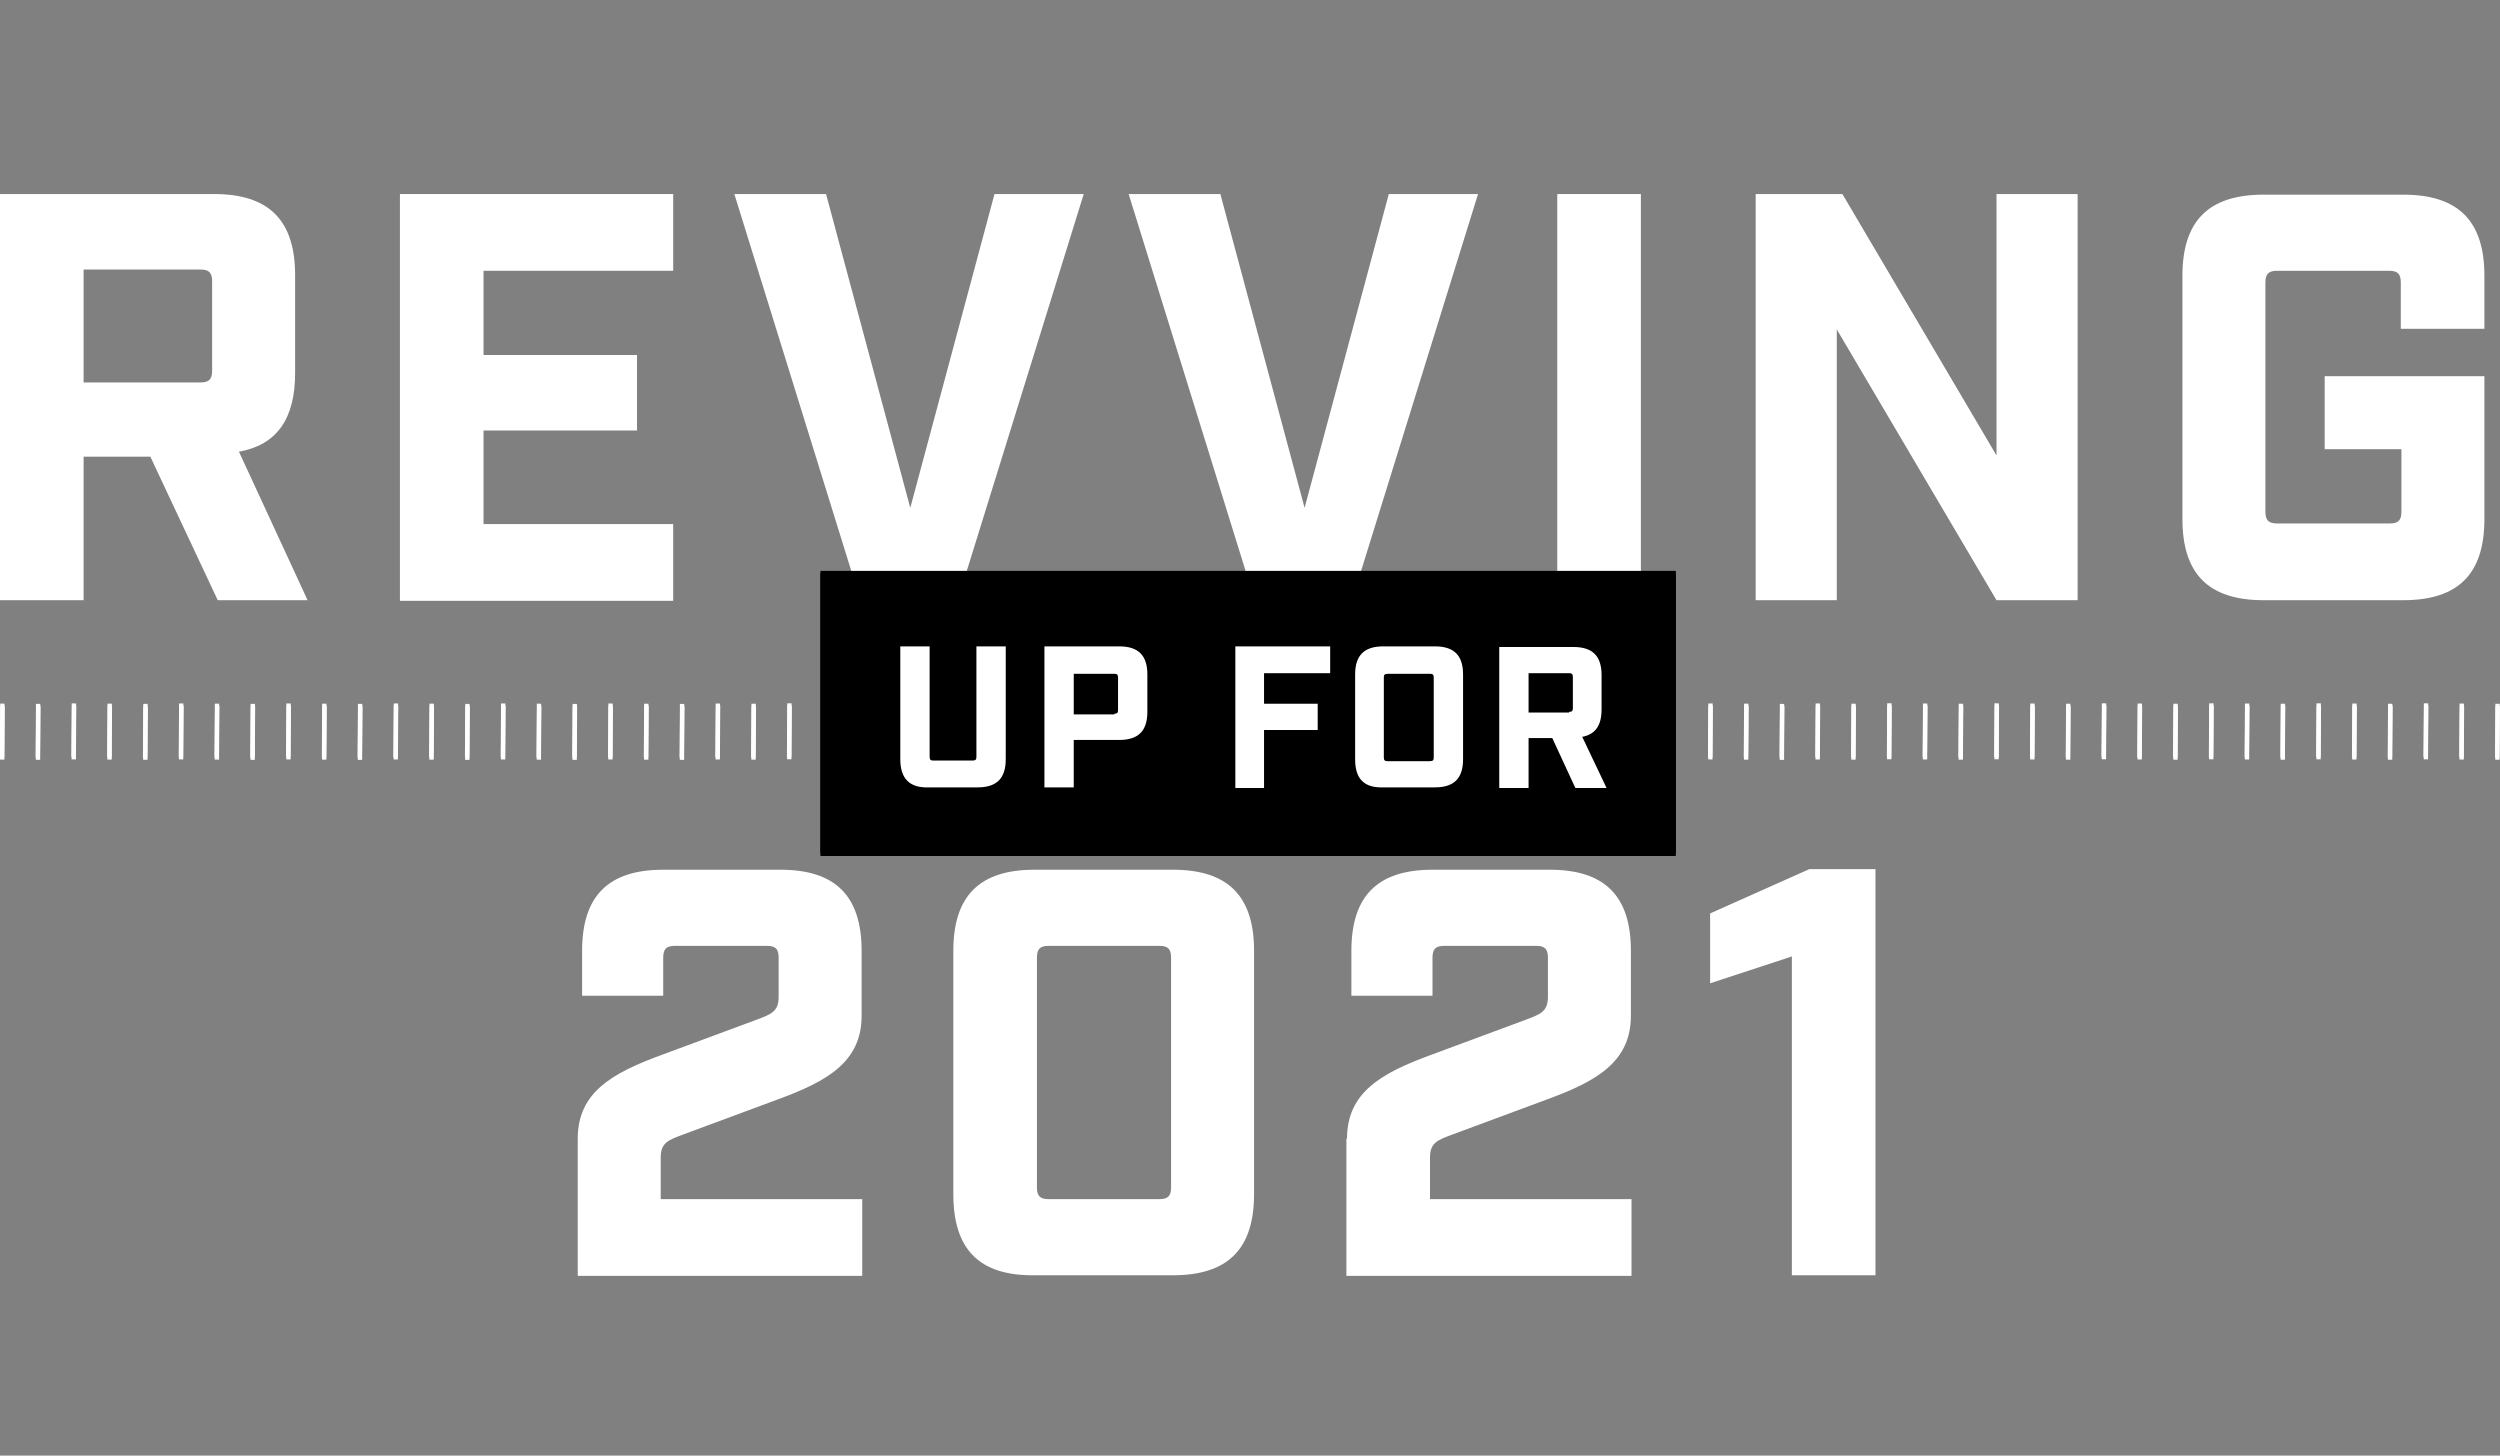 <?xml version="1.0" encoding="UTF-8"?>
<!-- Generator: Adobe Illustrator 24.1.3, SVG Export Plug-In . SVG Version: 6.00 Build 0)  -->
<svg xmlns="http://www.w3.org/2000/svg" xmlns:xlink="http://www.w3.org/1999/xlink" id="Layer_1" x="0px" y="0px" viewBox="0 0 400.7 233.3" style="enable-background:new 0 0 400.7 233.3;" xml:space="preserve">
<rect x="0" y="0" width="400.7" height="233.3" fill="#808080" stroke="none"/>
<style type="text/css">
	.st0{fill:#FFFFFF;}
</style>
<g>
	<g>
		<g>
			<path class="st0" d="M49.3,96.2H34.9l-10.8-23H13.4v23H0V31.1h34.3c8.8,0,13,4.2,13,13v15.7c0,7.3-2.9,11.5-9,12.6L49.3,96.2z      M32.1,61.3c1.4,0,1.9-0.5,1.9-1.9V45.1c0-1.4-0.5-1.9-1.9-1.9H13.4v18.1H32.1z"></path>
			<path class="st0" d="M64.1,31.1h43.8v12.3H77.5v13.5h24.6v12.1H77.5v15h30.4v12.3H64.1V31.1z"></path>
			<path class="st0" d="M117.7,31.1h14.7l13.5,50.3l13.5-50.3h14.3l-20.2,65.1h-15.6L117.7,31.1z"></path>
			<path class="st0" d="M180.9,31.1h14.7l13.5,50.3l13.5-50.3h14.3l-20.2,65.1h-15.6L180.9,31.1z"></path>
			<path class="st0" d="M249.6,31.1H263v65.1h-13.4V31.1z"></path>
			<path class="st0" d="M281.4,31.1h13.9L320,73V31.1h13v65.1h-13l-25.6-43.4v43.4h-13V31.1z"></path>
			<path class="st0" d="M349.8,83.2v-39c0-8.8,4.2-13,13-13h22.4c8.8,0,13,4.2,13,13v8.5h-13.4v-7.4c0-1.4-0.5-1.9-1.9-1.9H365     c-1.4,0-1.9,0.5-1.9,1.9V82c0,1.4,0.5,1.9,1.9,1.9H383c1.4,0,1.9-0.5,1.9-1.9V72h-12.3V60.3h25.6v22.9c0,8.8-4.2,13-13,13h-22.4     C354,96.2,349.8,92,349.8,83.2z"></path>
			<path class="st0" d="M92.6,182.5c0-7.4,5.5-10.5,13.4-13.4l15.1-5.6c2.4-0.9,3.7-1.3,3.7-3.7v-6.3c0-1.4-0.5-1.9-1.9-1.9h-14.7     c-1.4,0-1.9,0.5-1.9,1.9v6.1h-13v-7.2c0-8.8,4.2-13,13-13h18.8c8.8,0,13,4.2,13,13v10.4c0,7.4-5.5,10.5-13.4,13.4l-15.1,5.6     c-2.4,0.9-3.7,1.3-3.7,3.7v6.7h32.3v12.3H92.6V182.5z"></path>
			<path class="st0" d="M152.8,191.4v-39c0-8.8,4.2-13,13-13h22.2c8.8,0,13,4.2,13,13v39c0,8.8-4.2,13-13,13h-22.2     C157,204.5,152.8,200.3,152.8,191.4z M185.8,192.2c1.4,0,1.9-0.5,1.9-1.9v-36.8c0-1.4-0.5-1.9-1.9-1.9h-17.7     c-1.4,0-1.9,0.5-1.9,1.9v36.8c0,1.4,0.5,1.9,1.9,1.9H185.8z"></path>
			<path class="st0" d="M215.9,182.5c0-7.4,5.5-10.5,13.4-13.4l15.1-5.6c2.4-0.9,3.7-1.3,3.7-3.7v-6.3c0-1.4-0.5-1.9-1.9-1.9h-14.7     c-1.4,0-1.9,0.5-1.9,1.9v6.1h-13v-7.2c0-8.8,4.2-13,13-13h18.8c8.8,0,13,4.2,13,13v10.4c0,7.4-5.5,10.5-13.4,13.4l-15.1,5.6     c-2.4,0.9-3.7,1.3-3.7,3.7v6.7h32.3v12.3h-45.7V182.5z"></path>
			<path class="st0" d="M287.2,153.3l-13.1,4.3v-11.2l15.9-7.1h10.6v65.1h-13.4V153.3z"></path>
		</g>
	</g>
	<g>
		
			<rect x="373.1" y="116.7" transform="matrix(6.203055e-03 -1 1 6.203055e-03 257.955 493.739)" class="st0" width="8.6" height="0.7"></rect>
		
			<rect x="367.4" y="116.7" transform="matrix(6.203055e-03 -1 1 6.203055e-03 252.256 488.005)" class="st0" width="8.6" height="0.7"></rect>
		
			<rect x="361.6" y="116.7" transform="matrix(6.203055e-03 -1 1 6.203055e-03 246.558 482.271)" class="st0" width="8.6" height="0.7"></rect>
		
			<rect x="355.9" y="116.7" transform="matrix(6.203055e-03 -1 1 6.203055e-03 240.859 476.537)" class="st0" width="8.6" height="0.7"></rect>
		
			<rect x="396" y="116.7" transform="matrix(6.203055e-03 -1 1 6.203055e-03 280.749 516.675)" class="st0" width="8.6" height="0.7"></rect>
		
			<rect x="390.3" y="116.7" transform="matrix(6.203055e-03 -1 1 6.203055e-03 275.05 510.941)" class="st0" width="8.6" height="0.7"></rect>
		
			<rect x="384.6" y="116.7" transform="matrix(6.203055e-03 -1 1 6.203055e-03 269.352 505.207)" class="st0" width="8.6" height="0.7"></rect>
		
			<rect x="378.8" y="116.7" transform="matrix(6.203055e-03 -1 1 6.203055e-03 263.653 499.473)" class="st0" width="8.6" height="0.7"></rect>
		
			<rect x="327.2" y="116.7" transform="matrix(6.203055e-03 -1 1 6.203055e-03 212.366 447.867)" class="st0" width="8.6" height="0.7"></rect>
		
			<rect x="321.5" y="116.7" transform="matrix(6.203055e-03 -1 1 6.203055e-03 206.668 442.133)" class="st0" width="8.6" height="0.7"></rect>
		
			<rect x="315.8" y="116.7" transform="matrix(6.203055e-03 -1 1 6.203055e-03 200.969 436.399)" class="st0" width="8.6" height="0.7"></rect>
		
			<rect x="310" y="116.7" transform="matrix(6.243333e-03 -1 1 6.243333e-03 195.258 430.66)" class="st0" width="8.6" height="0.7"></rect>
		
			<rect x="350.2" y="116.7" transform="matrix(6.203055e-03 -1 1 6.203055e-03 235.161 470.803)" class="st0" width="8.6" height="0.7"></rect>
		
			<rect x="344.4" y="116.7" transform="matrix(6.203055e-03 -1 1 6.203055e-03 229.462 465.069)" class="st0" width="8.6" height="0.7"></rect>
		
			<rect x="338.7" y="116.7" transform="matrix(6.203055e-03 -1 1 6.203055e-03 223.763 459.335)" class="st0" width="8.6" height="0.7"></rect>
		
			<rect x="333" y="116.7" transform="matrix(6.203055e-03 -1 1 6.203055e-03 218.065 453.601)" class="st0" width="8.6" height="0.7"></rect>
		
			<rect x="281.3" y="116.7" transform="matrix(6.203055e-03 -1 1 6.203055e-03 166.777 401.995)" class="st0" width="8.6" height="0.7"></rect>
		
			<rect x="275.6" y="116.7" transform="matrix(6.203055e-03 -1 1 6.203055e-03 161.079 396.26)" class="st0" width="8.6" height="0.7"></rect>
		
			<rect x="269.9" y="116.7" transform="matrix(6.203055e-03 -1 1 6.203055e-03 155.38 390.526)" class="st0" width="8.6" height="0.7"></rect>
		
			<rect x="304.3" y="116.7" transform="matrix(6.203055e-03 -1 1 6.203055e-03 189.572 424.931)" class="st0" width="8.6" height="0.7"></rect>
		
			<rect x="298.6" y="116.7" transform="matrix(6.203055e-03 -1 1 6.203055e-03 183.873 419.197)" class="st0" width="8.6" height="0.7"></rect>
		
			<rect x="292.8" y="116.7" transform="matrix(6.203055e-03 -1 1 6.203055e-03 178.174 413.463)" class="st0" width="8.6" height="0.7"></rect>
		
			<rect x="287.1" y="116.7" transform="matrix(6.203055e-03 -1 1 6.203055e-03 172.476 407.728)" class="st0" width="8.6" height="0.7"></rect>
	</g>
	<g>
		<rect x="131.5" y="91.5" width="137.1" height="45.3"></rect>
		<g>
			<g>
				<path class="st0" d="M144.3,121.4v-18.1h4.7V121c0,0.5,0.2,0.6,0.6,0.6h6.3c0.5,0,0.6-0.2,0.6-0.6v-17.7h4.7v18.1      c0,3.1-1.5,4.5-4.5,4.5h-7.9C145.8,125.9,144.3,124.4,144.3,121.4z"></path>
				<path class="st0" d="M167.4,103.3h12c3.1,0,4.5,1.5,4.5,4.5v6c0,3.1-1.5,4.5-4.5,4.5h-7.3v7.6h-4.7V103.3z M178.6,114.1      c0.5,0,0.6-0.2,0.6-0.6v-5.2c0-0.5-0.2-0.6-0.6-0.6h-6.5v6.5H178.6z"></path>
				<path class="st0" d="M198,103.3h15.2v4.3h-10.6v4.9h8.6v4.2h-8.6v9.3H198V103.3z"></path>
				<path class="st0" d="M217.2,121.4v-13.6c0-3.1,1.5-4.5,4.5-4.5h8.3c3.1,0,4.5,1.5,4.5,4.5v13.6c0,3.1-1.5,4.5-4.5,4.5h-8.3      C218.6,125.9,217.2,124.4,217.2,121.4z M229.2,121.6c0.5,0,0.6-0.2,0.6-0.6v-12.8c0-0.5-0.2-0.6-0.6-0.6h-6.8      c-0.5,0-0.6,0.2-0.6,0.6V121c0,0.5,0.2,0.6,0.6,0.6H229.2z"></path>
				<path class="st0" d="M257.5,125.9h-5l-3.7-8H245v8h-4.7v-22.6h11.9c3.1,0,4.5,1.5,4.5,4.5v5.5c0,2.6-1,4-3.1,4.4L257.5,125.9z       M251.5,113.8c0.5,0,0.6-0.2,0.6-0.6v-5c0-0.5-0.2-0.6-0.6-0.6H245v6.3H251.5z"></path>
			</g>
		</g>
	</g>
	<g>
		
			<rect x="99.3" y="116.7" transform="matrix(6.203055e-03 -1 1 6.203055e-03 -14.126 219.965)" class="st0" width="8.6" height="0.7"></rect>
		
			<rect x="93.6" y="116.7" transform="matrix(6.203055e-03 -1 1 6.203055e-03 -19.825 214.231)" class="st0" width="8.6" height="0.7"></rect>
		
			<rect x="87.8" y="116.7" transform="matrix(6.203055e-03 -1 1 6.203055e-03 -25.523 208.497)" class="st0" width="8.6" height="0.7"></rect>
		
			<rect x="82.1" y="116.7" transform="matrix(6.203055e-03 -1 1 6.203055e-03 -31.222 202.763)" class="st0" width="8.6" height="0.7"></rect>
		
			<rect x="122.3" y="116.7" transform="matrix(6.203055e-03 -1 1 6.203055e-03 8.668 242.901)" class="st0" width="8.6" height="0.7"></rect>
		
			<rect x="116.5" y="116.7" transform="matrix(6.203055e-03 -1 1 6.203055e-03 2.969 237.167)" class="st0" width="8.6" height="0.7"></rect>
		
			<rect x="110.8" y="116.7" transform="matrix(6.203055e-03 -1 1 6.203055e-03 -2.729 231.433)" class="st0" width="8.6" height="0.7"></rect>
		
			<rect x="105" y="116.7" transform="matrix(6.203055e-03 -1 1 6.203055e-03 -8.428 225.699)" class="st0" width="8.6" height="0.7"></rect>
		
			<rect x="53.4" y="116.7" transform="matrix(6.203055e-03 -1 1 6.203055e-03 -59.715 174.093)" class="st0" width="8.6" height="0.7"></rect>
		
			<rect x="47.7" y="116.7" transform="matrix(6.203055e-03 -1 1 6.203055e-03 -65.413 168.359)" class="st0" width="8.6" height="0.7"></rect>
		
			<rect x="42" y="116.7" transform="matrix(6.203055e-03 -1 1 6.203055e-03 -71.112 162.625)" class="st0" width="8.6" height="0.7"></rect>
		
			<rect x="36.2" y="116.7" transform="matrix(6.243333e-03 -1 1 6.243333e-03 -76.812 156.886)" class="st0" width="8.6" height="0.7"></rect>
		
			<rect x="76.4" y="116.7" transform="matrix(6.203055e-03 -1 1 6.203055e-03 -36.921 197.029)" class="st0" width="8.6" height="0.7"></rect>
		
			<rect x="70.6" y="116.7" transform="matrix(6.203055e-03 -1 1 6.203055e-03 -42.619 191.295)" class="st0" width="8.6" height="0.7"></rect>
		
			<rect x="64.9" y="116.7" transform="matrix(6.203055e-03 -1 1 6.203055e-03 -48.318 185.561)" class="st0" width="8.6" height="0.7"></rect>
		
			<rect x="59.2" y="116.7" transform="matrix(6.203055e-03 -1 1 6.203055e-03 -54.016 179.827)" class="st0" width="8.6" height="0.7"></rect>
		
			<rect x="7.6" y="116.7" transform="matrix(6.203055e-03 -1 1 6.203055e-03 -105.304 128.22)" class="st0" width="8.6" height="0.7"></rect>
		
			<rect x="1.8" y="116.7" transform="matrix(6.203055e-03 -1 1 6.203055e-03 -111.002 122.486)" class="st0" width="8.6" height="0.7"></rect>
		
			<rect x="-3.9" y="116.7" transform="matrix(6.203055e-03 -1 1 6.203055e-03 -116.701 116.752)" class="st0" width="8.6" height="0.7"></rect>
		
			<rect x="30.5" y="116.7" transform="matrix(6.203055e-03 -1 1 6.203055e-03 -82.51 151.156)" class="st0" width="8.6" height="0.7"></rect>
		
			<rect x="24.8" y="116.7" transform="matrix(6.203055e-03 -1 1 6.203055e-03 -88.208 145.423)" class="st0" width="8.6" height="0.7"></rect>
		
			<rect x="19" y="116.7" transform="matrix(6.203055e-03 -1 1 6.203055e-03 -93.907 139.689)" class="st0" width="8.6" height="0.7"></rect>
		
			<rect x="13.3" y="116.7" transform="matrix(6.203055e-03 -1 1 6.203055e-03 -99.605 133.954)" class="st0" width="8.6" height="0.7"></rect>
	</g>
	<g>
		
			<rect x="373.1" y="117.1" transform="matrix(6.203055e-03 -1 1 6.203055e-03 257.585 494.107)" class="st0" width="8.6" height="0.7"></rect>
		
			<rect x="367.4" y="117.1" transform="matrix(6.203055e-03 -1 1 6.203055e-03 251.886 488.373)" class="st0" width="8.6" height="0.7"></rect>
		
			<rect x="361.6" y="117.1" transform="matrix(6.203055e-03 -1 1 6.203055e-03 246.188 482.639)" class="st0" width="8.6" height="0.7"></rect>
		
			<rect x="355.9" y="117.1" transform="matrix(6.203055e-03 -1 1 6.203055e-03 240.489 476.905)" class="st0" width="8.6" height="0.7"></rect>
		
			<rect x="396" y="117.1" transform="matrix(6.203055e-03 -1 1 6.203055e-03 280.379 517.043)" class="st0" width="8.6" height="0.7"></rect>
		
			<rect x="390.3" y="117.1" transform="matrix(6.203055e-03 -1 1 6.203055e-03 274.68 511.309)" class="st0" width="8.6" height="0.7"></rect>
		
			<rect x="384.6" y="117.1" transform="matrix(6.203055e-03 -1 1 6.203055e-03 268.982 505.575)" class="st0" width="8.6" height="0.7"></rect>
		
			<rect x="378.8" y="117.1" transform="matrix(6.203055e-03 -1 1 6.203055e-03 263.283 499.841)" class="st0" width="8.6" height="0.7"></rect>
		
			<rect x="327.2" y="117.1" transform="matrix(6.203055e-03 -1 1 6.203055e-03 211.996 448.235)" class="st0" width="8.6" height="0.7"></rect>
		
			<rect x="321.5" y="117.1" transform="matrix(6.203055e-03 -1 1 6.203055e-03 206.298 442.501)" class="st0" width="8.6" height="0.7"></rect>
		
			<rect x="315.8" y="117.1" transform="matrix(6.203055e-03 -1 1 6.203055e-03 200.599 436.767)" class="st0" width="8.6" height="0.7"></rect>
		
			<rect x="310" y="117.1" transform="matrix(6.243333e-03 -1 1 6.243333e-03 194.888 431.028)" class="st0" width="8.6" height="0.7"></rect>
		
			<rect x="350.2" y="117.1" transform="matrix(6.203055e-03 -1 1 6.203055e-03 234.79 471.171)" class="st0" width="8.6" height="0.7"></rect>
		
			<rect x="344.4" y="117.1" transform="matrix(6.203055e-03 -1 1 6.203055e-03 229.092 465.437)" class="st0" width="8.6" height="0.7"></rect>
		
			<rect x="338.7" y="117.1" transform="matrix(6.203055e-03 -1 1 6.203055e-03 223.393 459.703)" class="st0" width="8.6" height="0.7"></rect>
		
			<rect x="333" y="117.1" transform="matrix(6.203055e-03 -1 1 6.203055e-03 217.695 453.969)" class="st0" width="8.6" height="0.7"></rect>
		
			<rect x="281.3" y="117.1" transform="matrix(6.203055e-03 -1 1 6.203055e-03 166.407 402.362)" class="st0" width="8.6" height="0.7"></rect>
		
			<rect x="275.6" y="117.1" transform="matrix(6.203055e-03 -1 1 6.203055e-03 160.709 396.628)" class="st0" width="8.6" height="0.7"></rect>
		
			<rect x="269.9" y="117.1" transform="matrix(6.203055e-03 -1 1 6.203055e-03 155.01 390.894)" class="st0" width="8.6" height="0.7"></rect>
		
			<rect x="304.3" y="117.1" transform="matrix(6.203055e-03 -1 1 6.203055e-03 189.202 425.298)" class="st0" width="8.6" height="0.7"></rect>
		
			<rect x="298.6" y="117.1" transform="matrix(6.203055e-03 -1 1 6.203055e-03 183.503 419.564)" class="st0" width="8.6" height="0.7"></rect>
		
			<rect x="292.8" y="117.1" transform="matrix(6.203055e-03 -1 1 6.203055e-03 177.804 413.83)" class="st0" width="8.6" height="0.7"></rect>
		
			<rect x="287.1" y="117.1" transform="matrix(6.203055e-03 -1 1 6.203055e-03 172.106 408.096)" class="st0" width="8.6" height="0.7"></rect>
	</g>
	<g>
		<rect x="131.5" y="91.9" width="137.1" height="45.3"></rect>
		<g>
			<g>
				<path class="st0" d="M144.3,121.7v-18.1h4.7v17.7c0,0.5,0.2,0.6,0.6,0.6h6.3c0.5,0,0.6-0.2,0.6-0.6v-17.7h4.7v18.1      c0,3.1-1.5,4.5-4.5,4.5h-7.9C145.8,126.3,144.3,124.8,144.3,121.7z"></path>
				<path class="st0" d="M167.4,103.6h12c3.1,0,4.5,1.5,4.5,4.5v6c0,3.1-1.5,4.5-4.5,4.5h-7.3v7.6h-4.7V103.6z M178.6,114.4      c0.5,0,0.6-0.2,0.6-0.6v-5.2c0-0.5-0.2-0.6-0.6-0.6h-6.5v6.5H178.6z"></path>
				<path class="st0" d="M198,103.6h15.2v4.3h-10.6v4.9h8.6v4.2h-8.6v9.3H198V103.6z"></path>
				<path class="st0" d="M217.2,121.7v-13.6c0-3.1,1.5-4.5,4.5-4.5h8.3c3.1,0,4.5,1.5,4.5,4.5v13.6c0,3.1-1.5,4.5-4.5,4.5h-8.3      C218.6,126.3,217.2,124.8,217.2,121.7z M229.2,122c0.5,0,0.6-0.2,0.6-0.6v-12.8c0-0.5-0.2-0.6-0.6-0.6h-6.8      c-0.5,0-0.6,0.2-0.6,0.6v12.8c0,0.5,0.2,0.6,0.6,0.6H229.2z"></path>
				<path class="st0" d="M257.5,126.3h-5l-3.7-8H245v8h-4.7v-22.6h11.9c3.1,0,4.5,1.5,4.5,4.5v5.5c0,2.6-1,4-3.1,4.4L257.5,126.3z       M251.5,114.1c0.5,0,0.6-0.2,0.6-0.6v-5c0-0.5-0.2-0.6-0.6-0.6H245v6.3H251.5z"></path>
			</g>
		</g>
	</g>
	<g>
		
			<rect x="99.3" y="117.1" transform="matrix(6.203055e-03 -1 1 6.203055e-03 -14.496 220.333)" class="st0" width="8.6" height="0.7"></rect>
		
			<rect x="93.6" y="117.1" transform="matrix(6.203055e-03 -1 1 6.203055e-03 -20.195 214.599)" class="st0" width="8.6" height="0.7"></rect>
		
			<rect x="87.8" y="117.1" transform="matrix(6.203055e-03 -1 1 6.203055e-03 -25.893 208.865)" class="st0" width="8.6" height="0.7"></rect>
		
			<rect x="82.1" y="117.1" transform="matrix(6.203055e-03 -1 1 6.203055e-03 -31.592 203.131)" class="st0" width="8.6" height="0.7"></rect>
		
			<rect x="122.3" y="117.1" transform="matrix(6.203055e-03 -1 1 6.203055e-03 8.298 243.269)" class="st0" width="8.6" height="0.7"></rect>
		
			<rect x="116.5" y="117.1" transform="matrix(6.203055e-03 -1 1 6.203055e-03 2.599 237.535)" class="st0" width="8.6" height="0.7"></rect>
		
			<rect x="110.8" y="117.1" transform="matrix(6.203055e-03 -1 1 6.203055e-03 -3.099 231.801)" class="st0" width="8.6" height="0.7"></rect>
		
			<rect x="105" y="117.1" transform="matrix(6.203055e-03 -1 1 6.203055e-03 -8.798 226.067)" class="st0" width="8.6" height="0.7"></rect>
		
			<rect x="53.4" y="117.1" transform="matrix(6.203055e-03 -1 1 6.203055e-03 -60.085 174.461)" class="st0" width="8.6" height="0.7"></rect>
		
			<rect x="47.7" y="117.1" transform="matrix(6.203055e-03 -1 1 6.203055e-03 -65.784 168.727)" class="st0" width="8.6" height="0.7"></rect>
		
			<rect x="42" y="117.1" transform="matrix(6.203055e-03 -1 1 6.203055e-03 -71.482 162.993)" class="st0" width="8.6" height="0.7"></rect>
		
			<rect x="36.2" y="117.1" transform="matrix(6.243333e-03 -1 1 6.243333e-03 -77.182 157.254)" class="st0" width="8.6" height="0.7"></rect>
		
			<rect x="76.4" y="117.1" transform="matrix(6.203055e-03 -1 1 6.203055e-03 -37.291 197.397)" class="st0" width="8.6" height="0.7"></rect>
		
			<rect x="70.6" y="117.1" transform="matrix(6.203055e-03 -1 1 6.203055e-03 -42.989 191.663)" class="st0" width="8.6" height="0.7"></rect>
		
			<rect x="64.9" y="117.1" transform="matrix(6.203055e-03 -1 1 6.203055e-03 -48.688 185.929)" class="st0" width="8.6" height="0.7"></rect>
		
			<rect x="59.2" y="117.1" transform="matrix(6.203055e-03 -1 1 6.203055e-03 -54.386 180.195)" class="st0" width="8.6" height="0.7"></rect>
		
			<rect x="7.6" y="117.1" transform="matrix(6.203055e-03 -1 1 6.203055e-03 -105.674 128.588)" class="st0" width="8.6" height="0.7"></rect>
		
			<rect x="1.8" y="117.1" transform="matrix(6.203055e-03 -1 1 6.203055e-03 -111.372 122.854)" class="st0" width="8.6" height="0.7"></rect>
		
			<rect x="-3.9" y="117.1" transform="matrix(6.203055e-03 -1 1 6.203055e-03 -117.071 117.12)" class="st0" width="8.6" height="0.7"></rect>
		
			<rect x="30.5" y="117.1" transform="matrix(6.203055e-03 -1 1 6.203055e-03 -82.879 151.524)" class="st0" width="8.6" height="0.7"></rect>
		
			<rect x="24.8" y="117.1" transform="matrix(6.203055e-03 -1 1 6.203055e-03 -88.578 145.79)" class="st0" width="8.6" height="0.7"></rect>
		
			<rect x="19" y="117.1" transform="matrix(6.203055e-03 -1 1 6.203055e-03 -94.277 140.056)" class="st0" width="8.6" height="0.7"></rect>
		
			<rect x="13.3" y="117.1" transform="matrix(6.203055e-03 -1 1 6.203055e-03 -99.975 134.322)" class="st0" width="8.6" height="0.7"></rect>
	</g>
</g>
</svg>
